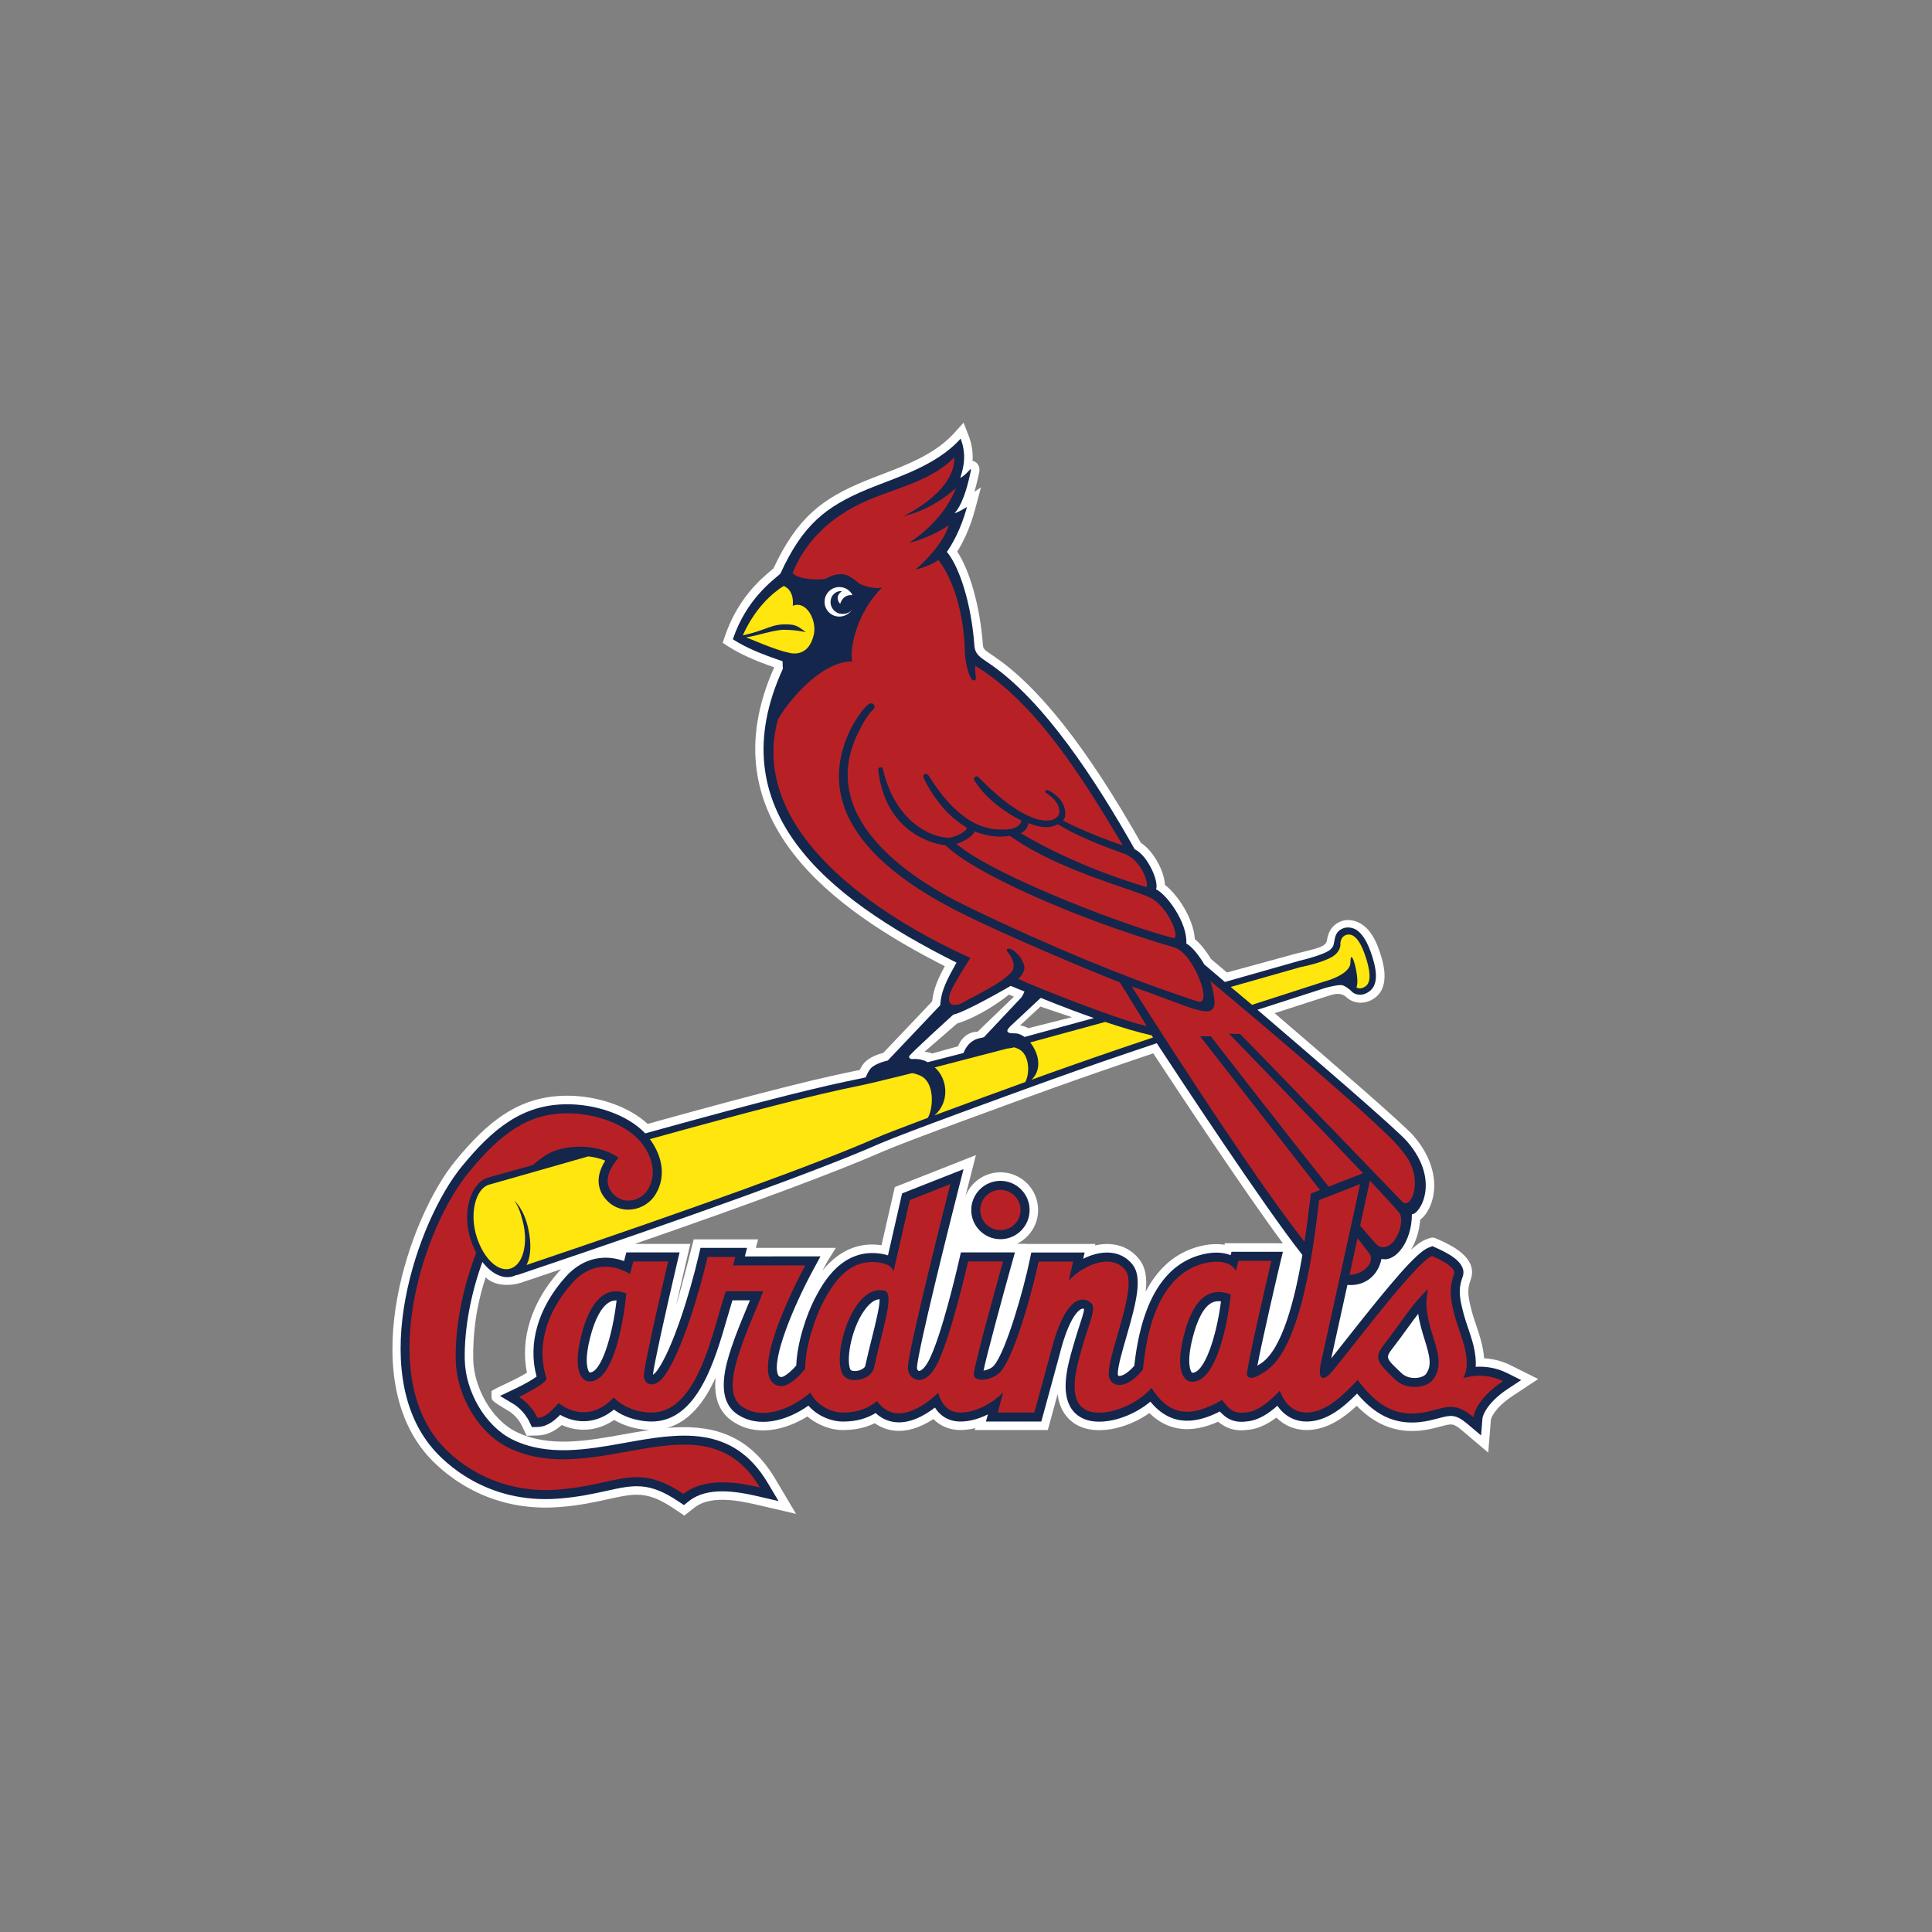 <svg width="64" height="64" viewBox="0 0 64 64" fill="none" xmlns="http://www.w3.org/2000/svg">
<rect x="0" y="0" width="64" height="64" fill="#808080" stroke="none"/>
<path d="M20.66 47.514C19.436 47.735 18.171 47.962 17.089 47.426C16.317 47.045 15.697 45.995 15.677 45.036C15.66 44.167 15.775 43.264 16.089 42.313C16.178 42.408 16.287 42.462 16.395 42.501C16.636 42.589 16.985 42.585 17.276 42.486C17.726 42.335 18.163 42.187 18.591 42.042C18.567 42.067 18.543 42.089 18.518 42.117C17.606 43.142 17.226 44.354 17.456 45.473C17.325 45.553 17.142 45.653 16.947 45.746C16.947 45.746 16.443 45.986 16.419 45.999L16.282 46.081V46.24C16.282 46.4 16.282 46.4 16.891 46.767C16.893 46.768 17.145 46.932 17.283 47.22L17.445 47.56L17.822 47.551C18.166 47.542 18.439 47.356 18.608 47.206C19.191 47.461 19.806 47.402 20.345 47.038C20.802 47.309 21.276 47.363 21.521 47.37C21.231 47.413 20.942 47.464 20.66 47.514L20.66 47.514ZM42.117 41.184H40.576L40.563 41.233C40.362 41.201 40.141 41.205 39.912 41.248C39.059 41.408 38.405 41.925 37.953 42.786C38.004 42.337 37.952 41.988 37.74 41.717C37.494 41.404 37.148 41.228 36.738 41.21C36.589 41.204 36.433 41.22 36.273 41.257L36.285 41.208H33.992L33.993 41.203H33.687C34.102 41 34.389 40.575 34.389 40.082C34.389 39.394 33.829 38.834 33.141 38.834C32.615 38.834 32.166 39.16 31.982 39.62L32.328 38.265L29.641 39.324L29.202 41.248C28.269 41.113 27.639 41.603 27.243 42.093C27.313 41.964 27.424 41.76 27.415 41.775L27.688 41.337L25.039 41.337L25.113 41.055H22.98C22.98 41.055 22.581 42.658 22.398 43.227C22.491 42.816 22.868 41.205 22.868 41.205H21.031C24.951 39.848 27.717 38.818 29.275 38.133C30.003 37.813 33.664 36.482 34.89 36.041C35.815 35.708 36.93 35.322 38.203 34.893C39.046 36.177 41.205 39.441 42.499 41.189C42.418 41.184 42.301 41.184 42.117 41.184L42.117 41.184ZM33.424 32.947L33.587 33.018L32.382 34.178C31.901 34.178 31.736 34.659 31.736 34.659L30.874 34.9C30.835 34.86 30.625 34.842 30.625 34.842L31.705 33.905C32.59 33.632 33.424 32.947 33.424 32.947H33.424ZM34.466 33.345L35.508 33.696L34.062 34.061C34.062 34.061 33.945 33.983 33.789 33.97L34.466 33.345L34.466 33.345ZM50.053 45.232C49.774 45.092 49.476 45.013 49.163 44.995C49.134 44.593 49.004 44.202 48.892 43.874C48.844 43.732 48.798 43.598 48.768 43.486C48.628 42.956 48.59 42.74 48.716 42.396C48.984 41.663 48.05 41.241 47.681 41.074C47.681 41.074 47.567 41.023 47.567 41.023C47.459 40.973 47.396 40.997 47.231 41.061C47.096 41.113 46.942 41.218 46.738 41.404C46.908 41.126 47.017 40.776 47.045 40.406C47.154 40.326 47.256 40.201 47.338 40.036C47.617 39.481 47.629 38.558 46.83 37.631C46.506 37.254 44.231 35.284 42.23 33.569L42.223 33.563C42.926 33.336 44.003 32.989 43.994 32.992C44.145 32.951 44.388 32.839 44.611 33.04C44.809 33.232 45.195 33.302 45.529 33.067C46.109 32.659 45.788 31.762 45.669 31.428C45.46 30.84 45.166 30.619 44.955 30.537C44.752 30.457 44.535 30.453 44.349 30.552C44.059 30.706 43.988 30.955 43.955 31.158C43.918 31.378 43.566 31.43 42.941 31.587C42.941 31.587 40.797 32.172 40.645 32.215L40.633 32.206L40.114 31.765C40.013 31.597 39.814 31.299 39.58 31.108C39.538 30.438 39.018 29.639 38.591 29.314C38.569 28.847 38.195 28.171 37.796 27.925C36.005 24.765 34.406 22.737 32.909 21.73L32.86 21.696C32.592 21.517 32.569 21.491 32.559 21.351C32.466 20.106 32.133 18.912 31.71 18.273C31.877 18.004 32.13 17.526 32.304 16.862C32.304 16.862 32.494 16.146 32.494 16.147L32.277 16.29C32.332 16.109 32.387 15.894 32.44 15.633L32.445 15.598C32.461 15.383 32.316 15.303 32.271 15.283C32.252 15.274 32.234 15.271 32.217 15.267C32.232 15.029 32.209 14.743 32.085 14.427L31.919 14L31.613 14.341C30.986 15.039 30.032 15.402 29.191 15.723C28.998 15.797 28.816 15.867 28.643 15.938C27.271 16.505 26.422 17.113 25.622 18.829C25.603 18.846 25.582 18.863 25.559 18.883C25.196 19.188 24.438 19.824 24.01 21.085L23.939 21.294L24.124 21.414C24.566 21.696 25.044 21.895 25.647 22.106C23.383 27.166 27.692 30.168 31.298 32.007C31.089 32.391 30.922 32.75 30.878 33.173L29.262 34.876C29.107 34.917 28.813 35.013 28.642 35.195C28.584 35.257 28.53 35.341 28.48 35.443C28.435 35.453 28.396 35.461 28.362 35.468C27.352 35.671 25.738 36.04 21.456 37.23C20.836 36.661 19.806 36.297 18.791 36.297C17.185 36.297 16.148 37.16 15.084 38.456C13.549 40.327 11.814 45.448 14.113 48.159C14.505 48.622 15.983 50.118 18.516 49.924C19.193 49.873 19.701 49.76 20.148 49.662C21.033 49.467 21.436 49.378 22.317 49.969L22.669 50.206L23.002 49.943C23.503 49.547 24.355 49.68 25.041 49.839L26.37 50.149L25.673 48.976C24.744 47.411 23.426 47.186 22.097 47.302C22.845 47.094 23.342 46.429 23.704 45.642C23.656 46.16 23.745 46.712 24.235 47.06C25.025 47.621 26.015 47.375 26.747 46.922C27.093 47.217 27.558 47.39 27.986 47.371C28.358 47.364 28.678 47.291 28.977 47.145C29.175 47.285 29.396 47.369 29.639 47.392C30.04 47.431 30.47 47.302 30.919 47.009C31.152 47.242 31.458 47.37 31.806 47.372C31.969 47.372 32.138 47.35 32.31 47.308L32.292 47.372H34.71L35.035 46.183C35.064 46.417 35.134 46.642 35.27 46.839C35.421 47.057 35.714 47.325 36.251 47.37C36.828 47.417 37.518 47.201 38.075 46.809C38.681 47.405 39.445 47.503 40.353 47.096C40.532 47.25 40.841 47.432 41.307 47.368C41.626 47.347 41.947 47.211 42.281 46.959C42.556 47.232 42.911 47.378 43.308 47.372C43.962 47.362 44.511 46.971 44.943 46.569C45.418 47.055 46.139 47.55 47.245 47.364C47.436 47.331 47.592 47.289 47.731 47.252C48.097 47.154 48.144 47.142 48.436 47.389L49.3 48.12L49.389 47.015C49.406 46.959 49.527 46.624 50.113 46.238L50.955 45.682L50.053 45.232L50.053 45.232Z" fill="white"/>
<path d="M34.107 40.084C34.107 39.551 33.674 39.117 33.141 39.117C32.608 39.117 32.174 39.551 32.174 40.084C32.174 40.617 32.608 41.05 33.141 41.05C33.674 41.05 34.107 40.617 34.107 40.084V40.084ZM49.926 45.485C49.547 45.295 49.176 45.26 48.883 45.277C48.918 44.832 48.76 44.365 48.624 43.967C48.574 43.82 48.527 43.681 48.495 43.559C48.356 43.033 48.29 42.738 48.451 42.3C48.629 41.813 47.895 41.482 47.583 41.34L47.449 41.281C47.449 41.28 47.332 41.325 47.332 41.325C46.923 41.483 46.089 42.476 44.594 44.373C44.419 44.596 44.241 44.822 44.099 45C44.191 44.579 44.491 43.218 44.635 42.564C45.211 42.617 45.655 42.252 45.763 41.702C46.241 41.821 46.771 41.117 46.771 40.223C47.023 40.239 47.742 39.123 46.616 37.816C46.273 37.417 43.536 35.059 41.662 33.457L41.656 33.45L43.92 32.721C44.06 32.683 44.318 32.623 44.444 32.633C44.526 32.64 44.701 32.759 44.786 32.853C44.869 32.934 45.096 33.034 45.363 32.84C45.724 32.577 45.559 31.963 45.403 31.523C45.23 31.037 45.015 30.827 44.86 30.765C44.733 30.716 44.586 30.701 44.444 30.774C44.12 30.942 44.27 31.294 44.092 31.429C44.092 31.429 44.04 31.585 43.031 31.831L40.712 32.49L40.576 32.529L40.565 32.519C40.152 32.168 39.896 31.951 39.896 31.951C39.733 31.672 39.503 31.369 39.298 31.255C39.344 30.573 38.652 29.625 38.298 29.461C38.395 29.162 37.989 28.312 37.59 28.135C36.315 25.877 34.586 23.2 32.751 21.965C32.458 21.767 32.299 21.678 32.277 21.373C32.174 19.978 31.779 18.775 31.367 18.281C31.518 18.067 31.83 17.556 32.032 16.792C32.032 16.792 31.797 16.947 31.618 17.004C31.714 16.894 31.951 16.624 32.163 15.578C32.173 15.452 32.065 15.688 31.811 15.835C31.853 15.652 32.069 15.165 31.822 14.531C31.001 15.444 29.686 15.813 28.75 16.2C27.33 16.787 26.588 17.398 25.85 19.005C25.589 19.241 24.731 19.84 24.276 21.177C24.73 21.467 25.223 21.666 25.924 21.905C25.924 21.905 25.929 22.13 25.933 22.155C23.805 26.806 27.314 29.704 31.685 31.888C31.404 32.394 31.173 32.797 31.147 33.299L29.408 35.132C29.408 35.132 29.012 35.213 28.847 35.389C28.775 35.467 28.716 35.595 28.68 35.689C28.577 35.712 28.488 35.731 28.416 35.746C27.358 35.958 25.653 36.356 21.373 37.545C21.358 37.53 21.344 37.514 21.329 37.499C20.771 36.941 19.775 36.58 18.791 36.58C17.295 36.58 16.314 37.402 15.301 38.636C13.816 40.446 12.127 45.383 14.327 47.977C14.698 48.415 16.094 49.828 18.493 49.644C19.151 49.594 19.648 49.484 20.087 49.388C20.993 49.187 21.493 49.078 22.474 49.737L22.655 49.858L22.826 49.723C23.422 49.252 24.357 49.392 25.104 49.566L25.79 49.725L25.43 49.121C24.262 47.155 22.457 47.48 20.71 47.794C19.442 48.022 18.13 48.257 16.965 47.681C16.093 47.25 15.418 46.115 15.396 45.043C15.374 43.986 15.613 42.813 15.98 41.804C16.268 42.175 16.634 42.375 16.966 42.288C17.01 42.276 17.051 42.26 17.091 42.242C17.123 42.238 17.155 42.231 17.186 42.221C23.123 40.221 27.153 38.758 29.161 37.877C29.897 37.554 33.567 36.219 34.794 35.777C35.881 35.385 37.115 34.962 38.32 34.558C39.044 35.664 41.902 40.005 43.144 41.573C42.899 43.015 42.474 44.733 41.751 45.177C41.721 45.197 41.684 45.22 41.652 45.24C41.809 44.398 42.327 42.173 42.408 41.838L42.498 41.467L40.795 41.467L40.766 41.579C40.545 41.49 40.272 41.469 39.964 41.526C38.646 41.774 37.845 42.989 37.587 45.137C37.582 45.175 37.577 45.215 37.573 45.246C37.315 45.542 37.113 45.599 37.053 45.576C37.031 45.568 37.027 45.52 37.028 45.492C37.037 45.239 37.175 44.76 37.31 44.297C37.651 43.12 37.85 42.316 37.519 41.892C37.325 41.645 37.051 41.507 36.726 41.493C36.441 41.481 36.148 41.565 35.882 41.699L35.93 41.491H34.163L34.113 41.73C33.913 42.704 33.327 44.766 32.925 45.237C32.846 45.33 32.689 45.388 32.581 45.403C32.691 44.87 33.192 43.024 33.515 41.867L33.621 41.487H31.83L31.777 41.721C31.771 41.746 31.187 44.34 30.732 45.134C30.6 45.363 30.478 45.426 30.432 45.411C30.401 45.402 30.372 45.353 30.376 45.291C30.421 44.683 31.4 40.76 31.773 39.299L31.918 38.731L29.883 39.533L29.415 41.586C29.354 41.566 29.286 41.548 29.21 41.535C27.901 41.315 27.263 42.509 27.023 42.958C26.715 43.533 26.405 44.48 26.377 45.233C26.187 45.456 25.956 45.627 25.878 45.616C25.812 45.608 25.795 45.584 25.78 45.555C25.532 45.068 26.309 43.22 26.939 42.063L27.18 41.619L24.674 41.62L24.747 41.338H23.204L23.15 41.57C22.835 42.922 22.271 44.694 21.776 45.391C21.716 45.474 21.665 45.518 21.629 45.54C21.66 45.219 22.055 43.433 22.425 41.857L22.512 41.488H20.748L20.673 41.775C20.101 41.564 19.352 41.605 18.729 42.306C17.82 43.328 17.478 44.52 17.776 45.601C17.644 45.7 17.353 45.867 17.068 46.002L16.564 46.242L17.042 46.529C17.044 46.531 17.36 46.73 17.537 47.1L17.621 47.275L17.815 47.27C18.138 47.262 18.391 47.039 18.555 46.868C19.147 47.203 19.796 47.139 20.337 46.695C20.826 47.058 21.401 47.09 21.586 47.09C23.099 47.09 23.678 45.087 24.1 43.623C24.157 43.428 24.211 43.242 24.263 43.074H24.842C24.807 43.161 24.769 43.251 24.731 43.344C24.562 43.748 24.372 44.208 24.224 44.655C24.061 45.153 23.677 46.319 24.398 46.831C25.109 47.336 26.074 47.067 26.779 46.564C27.114 46.945 27.606 47.106 27.98 47.09C28.374 47.083 28.701 46.994 29.007 46.809C29.196 46.986 29.417 47.088 29.666 47.112C30.131 47.158 30.597 46.914 30.971 46.628C31.158 46.923 31.448 47.089 31.807 47.09C32.105 47.092 32.419 47.007 32.725 46.853L32.66 47.09H34.495L35.088 44.917C35.432 43.533 35.776 43.373 35.842 43.354C35.871 43.346 35.895 43.353 35.911 43.363C35.91 43.453 35.834 43.684 35.766 43.892C35.705 44.08 35.628 44.313 35.55 44.593L35.527 44.673C35.373 45.216 35.116 46.124 35.502 46.679C35.618 46.847 35.846 47.054 36.274 47.089C36.861 47.138 37.592 46.865 38.108 46.431C38.843 47.332 39.726 47.107 40.409 46.757C40.598 46.967 40.852 47.147 41.287 47.088C41.669 47.062 42.02 46.831 42.315 46.567C42.55 46.91 42.895 47.096 43.303 47.09C43.965 47.081 44.518 46.606 44.954 46.165C45.486 46.783 46.147 47.264 47.197 47.086C47.375 47.056 47.526 47.016 47.658 46.981C48.05 46.876 48.212 46.832 48.617 47.174L49.062 47.551L49.11 46.971C49.109 46.973 49.181 46.514 49.957 46.003L50.391 45.717L49.927 45.485L49.926 45.485ZM32.57 34.366C32.362 34.407 32.261 34.436 32.12 34.567C32.021 34.658 31.954 34.786 31.918 34.882C31.526 34.983 31.123 35.087 30.731 35.187C30.641 35.134 30.47 35.064 30.205 35.083C30.18 35.081 30.11 35.069 30.115 34.995C30.12 34.931 31.579 33.611 31.579 33.611C31.987 33.527 33.481 32.659 33.481 32.659L33.938 32.846L33.904 32.921L33.839 33.036L32.656 34.292C32.631 34.321 32.606 34.359 32.57 34.366L32.57 34.366ZM33.939 34.351C33.836 34.275 33.727 34.23 33.626 34.232C33.247 34.238 33.376 34.1 33.462 34.002L34.476 33.055C34.476 33.055 35.276 33.388 36.236 33.724C34.845 34.106 34.09 34.31 33.939 34.351L33.939 34.351ZM19.539 45.465C19.535 45.465 19.53 45.465 19.516 45.447C19.496 45.422 19.331 45.178 19.546 44.321C19.704 43.689 19.937 43.266 20.201 43.129C20.252 43.102 20.323 43.075 20.425 43.079C20.289 44.255 19.915 45.465 19.539 45.465L19.539 45.465ZM28.884 44.32C28.808 44.623 28.73 44.936 28.66 45.258C28.65 45.304 28.528 45.4 28.36 45.416C28.3 45.422 28.191 45.417 28.167 45.362C28.015 45.012 28.224 43.886 28.714 43.304C28.858 43.133 29.001 43.045 29.139 43.04C29.144 43.279 28.995 43.873 28.884 44.32L28.884 44.32ZM39.498 45.475C39.493 45.475 39.487 45.475 39.474 45.456C39.454 45.432 39.29 45.188 39.504 44.331C39.667 43.685 39.882 43.29 40.145 43.154C40.234 43.108 40.335 43.096 40.447 43.109C40.293 44.295 39.897 45.475 39.498 45.475L39.498 45.475ZM47.224 45.532C47.155 45.599 47.022 45.644 46.879 45.647C46.703 45.651 46.54 45.595 46.433 45.492C45.888 44.98 45.888 44.98 46.15 44.639C46.32 44.419 46.469 44.214 46.613 44.015C46.74 43.839 46.861 43.675 46.98 43.521C47.022 43.826 47.109 44.11 47.192 44.375C47.362 44.923 47.447 45.25 47.224 45.532" fill="#14264B"/>
<path d="M28.224 20.192C28.131 20.343 27.959 20.437 27.77 20.424C27.5 20.406 27.297 20.172 27.316 19.902C27.335 19.631 27.569 19.428 27.839 19.448C28.017 19.46 28.168 19.567 28.242 19.716C27.905 19.68 27.832 20.006 27.832 20.006C27.613 19.738 27.895 19.584 27.895 19.584C27.707 19.559 27.529 19.702 27.514 19.917C27.499 20.133 27.661 20.32 27.877 20.335C28.022 20.346 28.148 20.298 28.224 20.192" fill="white"/>
<path d="M31.613 15.149C30.896 15.9 29.76 16.146 28.788 16.555C27.364 17.154 26.625 18.08 26.256 18.974C26.394 19.21 27.259 19.232 27.388 19.155C27.608 19.024 27.908 18.958 28.146 19.096C28.321 19.197 28.415 19.297 28.495 19.35C28.706 19.44 29 19.515 29.219 19.463C28.257 20.428 28.146 21.694 28.237 21.908C27.105 21.908 25.97 23.44 25.763 23.853C24.553 28.41 31.46 31.413 32.145 31.732C31.747 32.37 31.409 32.88 31.439 33.117C31.463 33.306 31.57 33.311 31.79 33.267C32.295 32.982 33.185 32.574 33.499 32.21C33.69 31.99 33.493 31.669 33.399 31.564C33.299 31.451 33.357 31.352 33.587 31.493C33.806 31.678 33.846 31.781 33.915 31.944C34.014 32.179 33.731 32.429 33.731 32.429C34.509 32.78 37.166 33.826 37.989 33.989L37.097 32.544C35.477 31.898 33.198 30.921 31.906 30.279C29.901 29.283 26.584 27.21 28.238 24.033C28.721 23.224 28.905 23.207 28.973 23.397C28.978 23.416 28.964 23.47 28.943 23.481C28.913 23.512 28.695 23.722 28.491 24.153C26.937 27.042 30.154 29.113 32.051 30.033C34.797 31.364 37.339 32.389 39.014 32.951C39.27 33.037 39.503 33.125 39.685 33.176C40.193 33.326 39.539 31.566 38.898 31.386C35.501 30.387 32.231 28.898 31.326 28.004C30.782 27.94 29.332 27.498 29.096 25.533C29.086 25.48 29.089 25.434 29.155 25.419C29.217 25.405 29.242 25.45 29.247 25.477C29.663 27.261 30.878 27.736 31.392 27.749C31.676 27.755 32.123 27.472 32.006 27.404C31.125 26.892 30.629 25.862 30.594 25.755C30.571 25.686 30.597 25.667 30.641 25.643C30.682 25.622 30.729 25.639 30.773 25.707C31.001 26.06 31.837 27.439 33.077 27.477C33.404 27.487 33.765 27.475 33.838 27.182C33.838 27.182 32.79 26.699 32.276 25.849C32.258 25.822 32.243 25.77 32.309 25.73C32.377 25.689 32.429 25.759 32.46 25.787C33.46 26.814 34.264 27.231 34.75 27.179C34.946 27.167 35.084 27.026 35.091 26.927C35.117 26.554 34.74 26.326 34.641 26.259C34.626 26.249 34.618 26.215 34.635 26.194C34.65 26.172 34.688 26.161 34.738 26.186C34.934 26.279 35.318 26.555 35.286 26.99C35.281 27.067 35.271 27.118 35.212 27.182C35.78 27.48 36.746 27.864 37.196 28.004C35.818 25.694 34.296 23.267 32.311 22.057C32.258 22.23 32.424 22.622 32.226 22.527C32.089 22.461 31.969 21.89 31.964 21.632C31.938 20.299 31.573 19.187 31.085 18.548C30.816 18.759 30.327 18.866 30.329 18.869C31.305 18.003 31.43 17.395 31.43 17.395C31.145 17.615 30.462 17.919 30.106 17.981C30.106 17.981 31.22 17.33 31.667 16.169C31.667 16.159 30.956 16.867 29.917 17.102C29.917 17.1 31.644 16.313 31.613 15.149V15.149ZM34.065 27.264C34.045 27.39 34.008 27.509 33.81 27.599C35.62 28.675 37.553 29.262 37.976 29.384C38.064 29.322 37.843 28.495 37.236 28.28C36.331 27.958 35.577 27.639 35.042 27.303C34.853 27.407 34.573 27.468 34.065 27.264V27.264ZM32.278 27.542C32.257 27.695 31.858 27.92 31.678 27.951C32.98 29.058 37.565 30.765 38.875 31.072C39.085 31.122 38.78 30.179 38.203 29.792C37.782 29.508 35.132 28.895 33.453 27.687C33.17 27.733 32.818 27.744 32.278 27.542ZM40.088 32.492C40.142 32.609 40.17 32.761 40.196 32.902C40.427 33.995 39.601 33.39 37.492 32.68C39.183 35.349 41.758 39.291 43.214 41.134C43.296 40.591 43.355 40.114 43.391 39.803L43.422 39.539L43.727 39.421L39.757 34.33H40.111C40.111 34.33 42.373 37.254 44.014 39.31L45.15 38.865C43.486 37.104 40.716 34.244 40.716 34.244L41.078 34.253C41.075 34.224 46.443 39.798 46.443 39.798C46.738 40.129 47.238 39.009 46.433 38.112C45.986 37.4 40.088 32.492 40.088 32.492ZM18.791 36.88C17.506 36.88 16.598 37.529 15.533 38.827C14.002 40.693 12.527 45.392 14.556 47.784C15.236 48.587 16.609 49.487 18.47 49.346C20.505 49.19 21.058 48.425 22.64 49.487C23.385 48.9 24.521 49.123 25.172 49.274C23.311 46.14 19.75 49.392 16.832 47.951C15.821 47.451 15.12 46.197 15.096 45.05C15.072 43.891 15.351 42.601 15.776 41.498C15.683 41.327 15.606 41.134 15.552 40.929C15.327 40.078 15.61 39.225 16.109 39.032C16.137 39.02 16.166 39.008 16.198 39C16.702 38.854 17.185 38.729 17.648 38.597C17.811 38.453 17.975 38.33 18.139 38.233C18.723 37.892 19.838 37.878 20.49 38.352C20.187 38.708 19.927 39.192 20.355 39.59C20.689 39.914 21.241 39.78 21.467 39.397C21.816 38.803 21.532 38.135 21.118 37.711C20.621 37.215 19.703 36.88 18.791 36.88H18.791ZM45.38 39.109L45.057 40.601C45.393 41.001 45.618 41.257 45.672 41.281C46.19 41.511 46.562 40.486 46.362 40.193C46.295 40.093 45.913 39.678 45.38 39.109V39.109ZM31.481 39.225L30.139 39.755L29.597 42.127C29.597 42.127 29.593 41.904 29.159 41.829C28.204 41.67 27.675 42.37 27.286 43.099C26.996 43.642 26.672 44.625 26.672 45.343C26.672 45.343 26.202 45.961 25.837 45.915C24.585 45.751 26.674 41.919 26.674 41.919H24.283L24.358 41.637H23.44C23.187 42.727 22.607 44.737 22.018 45.566C21.699 46.015 21.337 45.889 21.327 45.579C21.316 45.261 22.133 41.788 22.133 41.788H20.979L20.869 42.206C20.546 41.999 19.701 41.663 18.952 42.506C17.972 43.606 17.809 44.776 18.103 45.656C18.144 45.822 17.195 46.274 17.195 46.274C17.195 46.274 17.585 46.507 17.806 46.971C18.169 46.961 18.476 46.461 18.515 46.486C19.075 46.91 19.761 46.904 20.33 46.294C20.677 46.658 21.195 46.792 21.584 46.792C23.139 46.792 23.607 44.055 24.043 42.776H25.281C25.1 43.271 24.744 44.032 24.507 44.75C24.259 45.502 24.108 46.258 24.57 46.587C25.278 47.089 26.279 46.63 26.842 46.13C27.078 46.587 27.571 46.807 27.966 46.792C28.402 46.784 28.73 46.671 29.054 46.415C29.656 47.246 30.576 46.612 31.083 46.14C31.171 46.489 31.39 46.789 31.807 46.792C32.301 46.794 32.823 46.52 33.23 46.13L33.051 46.792H34.264L34.797 44.84C35.385 42.473 36.111 43.101 36.169 43.196C36.303 43.404 36.081 43.801 35.837 44.673C35.668 45.281 35.216 46.702 36.298 46.792C36.917 46.843 37.729 46.461 38.147 45.974C38.764 46.966 39.505 46.938 40.482 46.376C40.695 46.651 40.854 46.846 41.248 46.792C41.702 46.771 42.151 46.325 42.397 46.069C42.536 46.463 42.823 46.799 43.298 46.792C43.957 46.781 44.541 46.166 44.972 45.715C45.552 46.466 46.139 46.961 47.147 46.792C47.852 46.671 48.127 46.368 48.809 46.946C48.809 46.946 48.858 46.368 49.791 45.753C49.278 45.497 48.76 45.563 48.47 45.653C48.796 45.056 48.36 44.222 48.203 43.637C48.065 43.109 47.973 42.735 48.168 42.199C48.255 41.96 47.555 41.657 47.439 41.606C46.842 41.837 44.282 45.33 44.016 45.553C43.892 45.658 43.6 45.827 43.777 45.058C43.777 45.058 45.062 39.231 45.054 39.225L43.698 39.755C43.544 41.042 43.141 44.673 41.908 45.432C41.795 45.502 41.42 45.779 41.31 45.561C41.248 45.443 42.108 41.806 42.115 41.768H41.025L40.941 42.099C40.761 41.768 40.307 41.768 40.017 41.822C37.951 42.209 37.919 45.279 37.849 45.384C37.25 46.122 36.711 45.935 36.727 45.481C36.755 44.699 37.697 42.611 37.281 42.078C36.822 41.491 35.878 41.911 35.405 42.419L35.551 41.791H34.406C34.241 42.586 33.645 44.855 33.151 45.432C32.892 45.735 32.231 45.825 32.259 45.502C32.292 45.127 33.226 41.786 33.226 41.786H32.069C32.069 41.786 31.474 44.44 30.99 45.284C30.576 46.007 30.045 45.689 30.076 45.268C30.133 44.502 31.481 39.225 31.481 39.225V39.225ZM33.139 39.416C32.771 39.416 32.472 39.716 32.472 40.083C32.472 40.452 32.771 40.75 33.139 40.75C33.508 40.75 33.807 40.452 33.807 40.083C33.807 39.716 33.508 39.416 33.139 39.416ZM44.97 41.016L44.706 42.232C45.139 42.219 45.575 41.842 45.359 41.519L44.97 41.016ZM47.309 42.704C47.001 43.943 48.096 44.935 47.447 45.733C47.188 46.002 46.572 46.04 46.224 45.707C45.516 45.043 45.529 44.948 45.911 44.455C46.46 43.742 46.816 43.145 47.309 42.704V42.704ZM29.113 42.737C29.174 42.735 29.236 42.74 29.3 42.755C29.655 42.842 29.222 44.063 28.95 45.32C28.866 45.712 28.071 45.899 27.89 45.479C27.605 44.822 28.198 42.786 29.113 42.737ZM20.442 42.778C20.537 42.783 20.639 42.806 20.747 42.847C20.747 42.847 20.499 45.763 19.536 45.763C19.235 45.763 18.974 45.358 19.254 44.248C19.429 43.545 19.779 42.745 20.442 42.778V42.778ZM40.441 42.804C40.543 42.812 40.654 42.837 40.774 42.883C40.774 42.883 40.482 45.774 39.494 45.774C39.194 45.774 38.933 45.368 39.212 44.258C39.387 43.555 39.72 42.745 40.441 42.804V42.804Z" fill="#B72126"/>
<path d="M25.964 19.41C25.029 19.984 24.608 21.047 24.608 21.047C25.431 20.872 25.56 20.636 26.187 20.69C26.41 20.709 26.516 20.811 26.693 20.942C26.421 20.881 26.211 20.867 25.982 20.862C25.664 20.854 25.034 21.078 24.715 21.11C24.715 21.11 25.763 21.561 26.086 21.609C26.086 21.609 26.763 21.875 26.959 21.018C27.065 20.553 26.714 19.879 26.262 20.068C26.258 20.07 26.343 19.578 25.964 19.41V19.41ZM44.694 30.957C44.671 30.956 44.648 30.957 44.627 30.962C44.409 31.002 44.402 31.25 44.402 31.25C44.402 31.25 44.438 31.471 44.189 31.657C44.066 31.751 43.691 31.915 43.089 32.035L40.77 32.694L41.475 33.286L43.855 32.519C43.855 32.519 44.735 32.299 44.735 31.885C44.735 31.247 45.068 32.461 44.932 32.702C44.932 32.702 45.045 32.81 45.24 32.669C45.433 32.528 45.397 32.14 45.204 31.595C45.032 31.116 44.853 30.966 44.694 30.957V30.957ZM36.611 33.853L34.184 34.516C34.167 34.522 34.147 34.528 34.127 34.535C34.4 34.871 34.54 35.41 34.173 35.768C34.396 35.688 34.688 35.581 34.688 35.581C35.663 35.231 36.838 34.824 38.181 34.373C38.181 34.373 38.187 34.371 38.196 34.368C38.166 34.324 38.15 34.298 38.15 34.298C37.676 34.193 37.133 34.027 36.611 33.853V33.853ZM33.596 34.694C33.504 34.717 33.426 34.732 33.38 34.731C33.234 34.769 31.377 35.25 30.965 35.358C31.396 35.735 31.468 36.505 30.959 36.946C32.002 36.557 33.184 36.127 33.832 35.892L33.963 35.844C34.112 35.572 34.104 35.03 33.829 34.805C33.768 34.755 33.68 34.719 33.596 34.694V34.694ZM30.243 35.552C30.228 35.553 30.212 35.553 30.194 35.553C30.007 35.6 29.856 35.638 29.856 35.638C29.168 35.809 28.687 35.922 28.429 35.974C27.025 36.256 24.894 36.8 21.528 37.735C21.885 38.218 22.104 38.905 21.725 39.55C21.562 39.827 21.272 40.019 20.949 40.062C20.651 40.103 20.358 40.011 20.151 39.811C19.913 39.591 19.618 39.136 20.049 38.447C19.876 38.373 19.684 38.329 19.488 38.307L16.227 39.237C16.21 39.242 16.194 39.246 16.178 39.25C15.76 39.401 15.571 40.147 15.758 40.858C15.951 41.588 16.443 42.147 16.89 42.029C17.335 41.911 17.508 41.178 17.315 40.45C17.241 40.168 17.181 39.978 17.038 39.775C17.038 39.775 17.343 40.029 17.488 40.652C17.611 41.186 17.591 41.614 17.442 41.904C23.177 39.968 27.081 38.548 29.042 37.687C29.273 37.586 29.795 37.382 30.594 37.083C30.594 37.083 30.674 37.053 30.735 37.03C30.918 36.713 30.954 35.95 30.576 35.683C30.487 35.62 30.354 35.578 30.243 35.552V35.552Z" fill="#FEE60E"/>
</svg>
